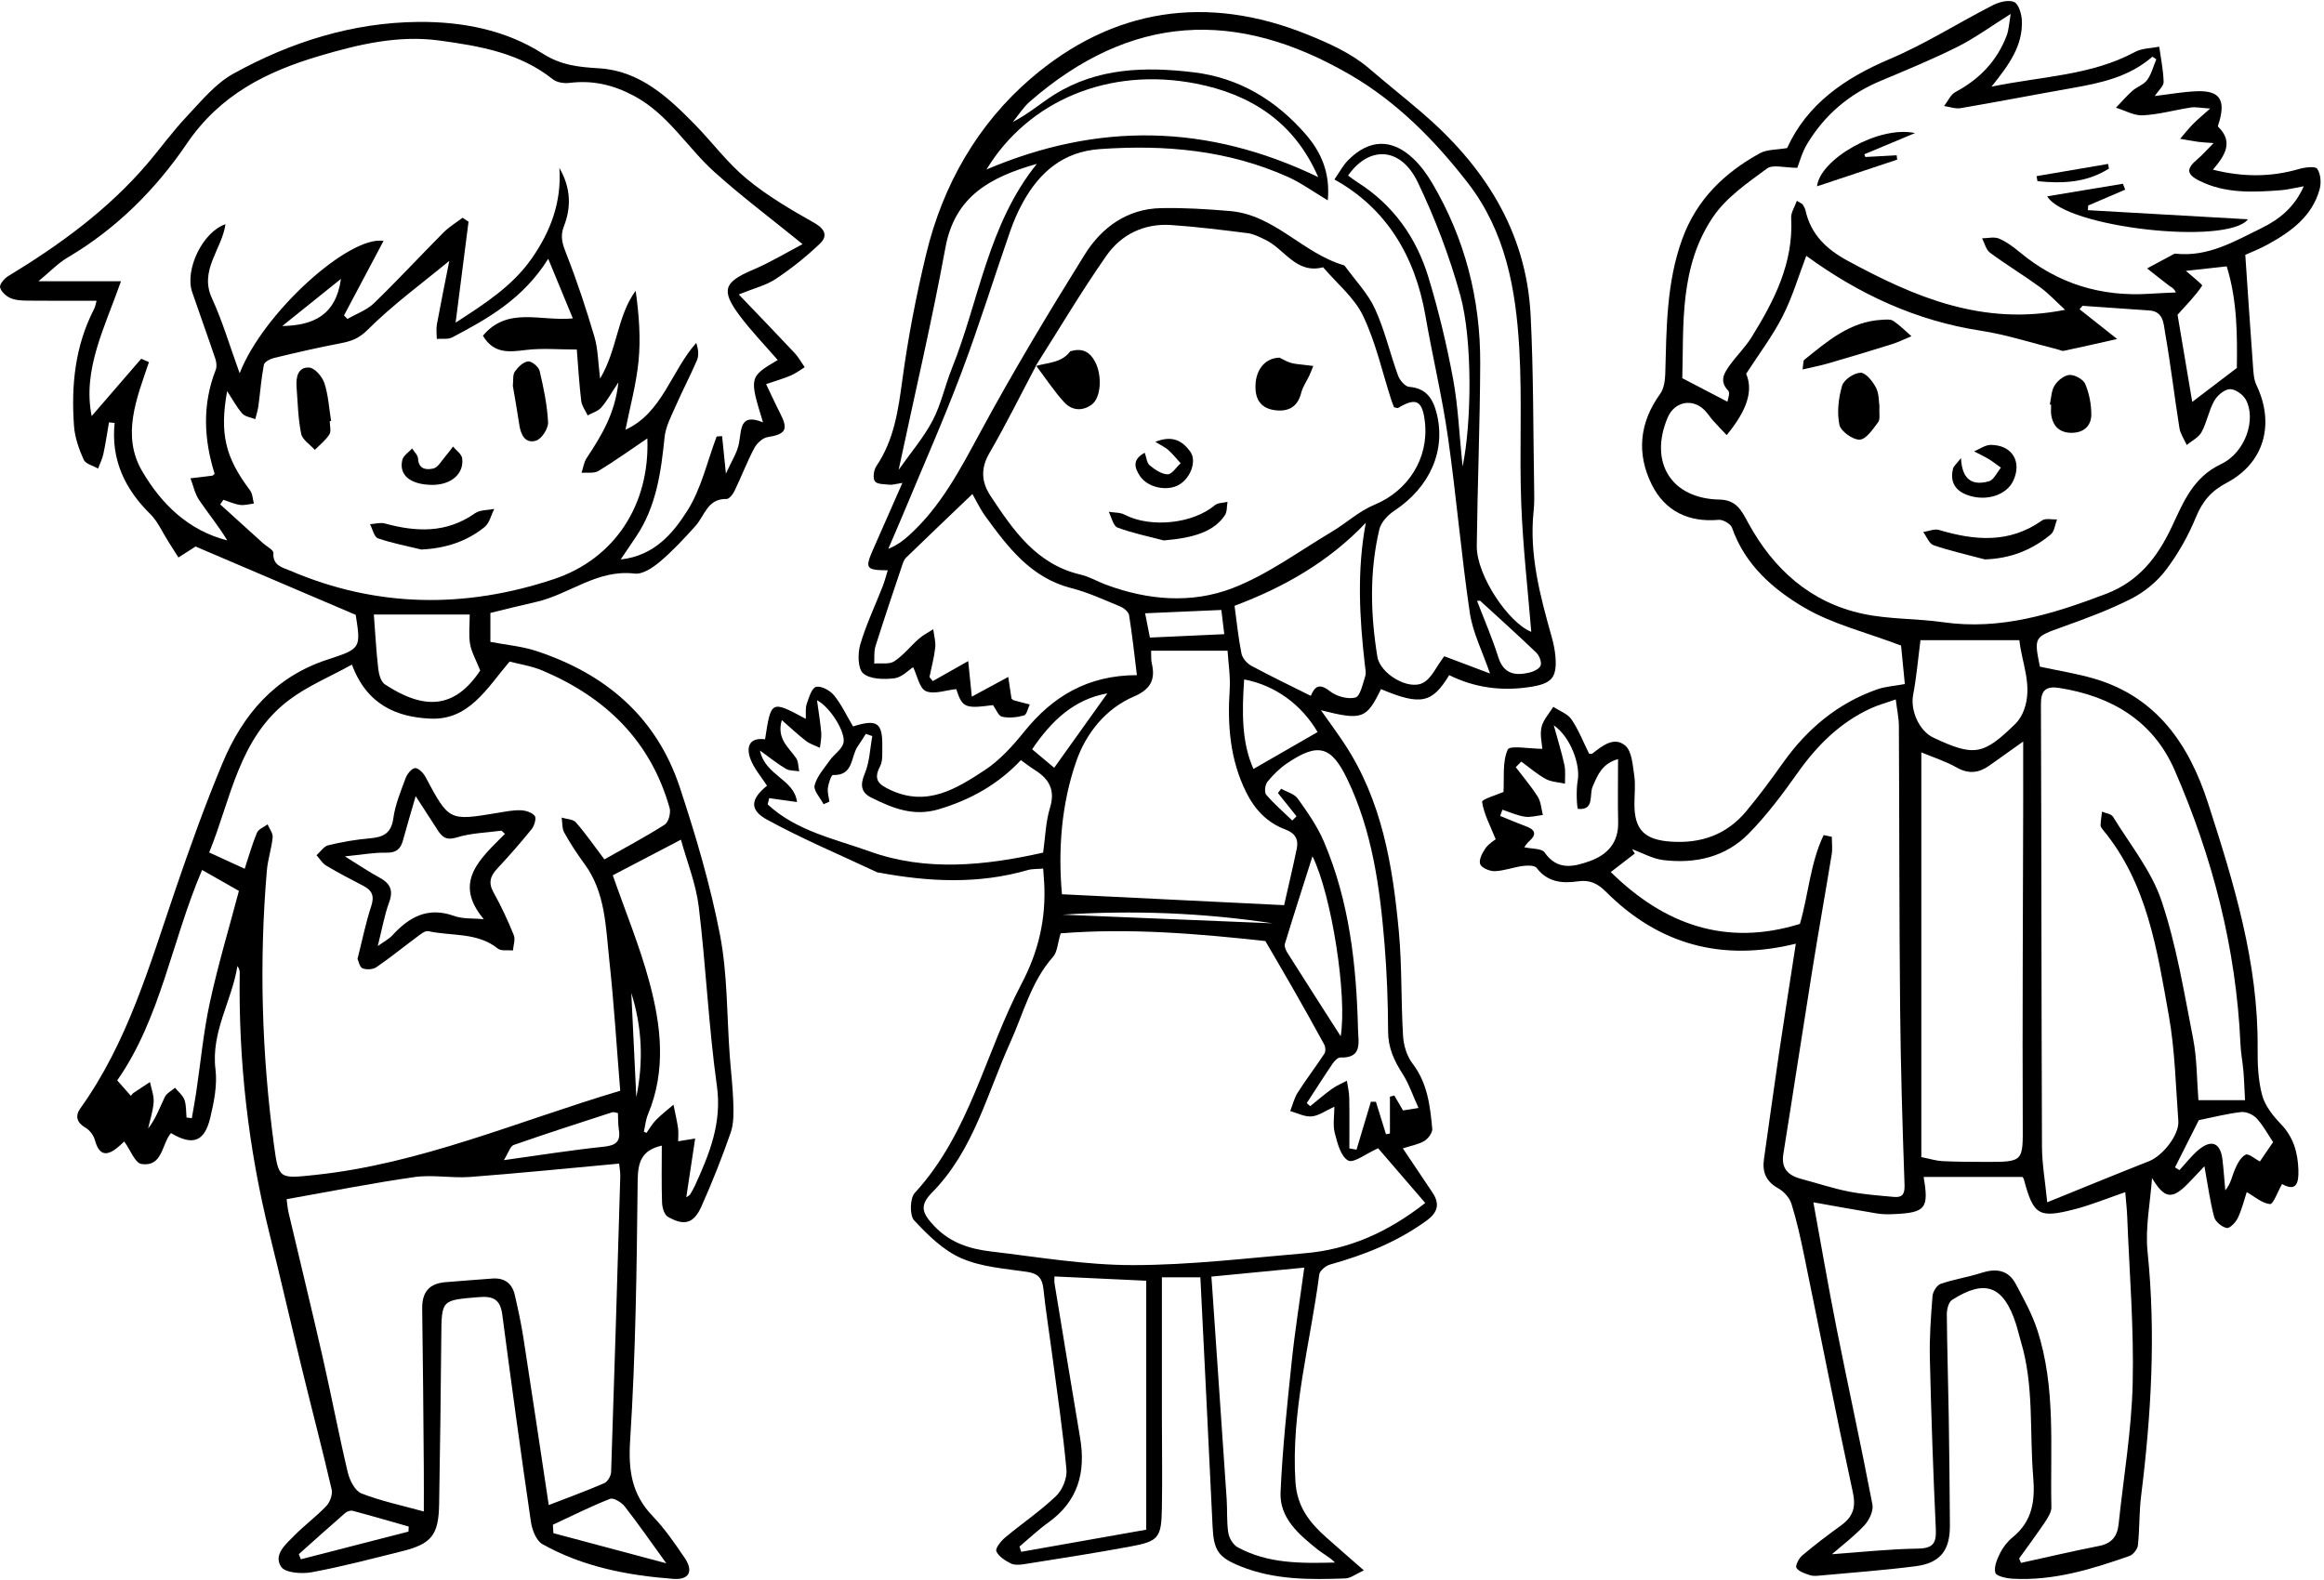 <svg width="300" height="204" viewBox="0 0 300 204" fill="none" xmlns="http://www.w3.org/2000/svg">
<path d="M105.86 31.438C106.86 30.474 106.522 29.569 105.1 28.767C102.081 27.066 99.046 25.286 96.389 23.09C93.892 21.026 91.921 18.339 89.635 16.008C86.202 12.507 82.552 9.142 77.368 8.822C74.721 8.658 72.463 8.454 70.037 6.908C65.244 3.855 59.641 2.779 53.99 2.83C45.471 2.906 37.499 5.436 30.11 9.522C27.784 10.809 25.957 13.08 24.078 15.068C22.287 16.962 20.753 19.098 19.059 21.087C13.96 27.073 7.698 31.621 1.027 35.673C0.543 35.966 -0.087 36.731 0.01 37.105C0.157 37.667 0.808 38.265 1.388 38.505C2.094 38.799 2.947 38.809 3.738 38.818C6.627 38.85 9.517 38.831 12.468 38.831C12.374 39.142 12.31 39.578 12.12 39.949C9.676 44.702 9.175 49.804 9.555 55.014C9.663 56.488 10.19 57.981 10.797 59.344C11.043 59.896 12.017 60.123 12.66 60.499C12.894 59.872 13.205 59.261 13.344 58.613C13.634 57.264 13.833 55.896 14.069 54.535C14.312 54.559 14.554 54.582 14.797 54.605C14.309 59.351 16.107 63.128 19.404 66.378C20.376 67.337 20.95 68.701 21.703 69.881C22.149 70.578 22.589 71.279 23.031 71.978C23.706 71.548 24.38 71.117 25.247 70.563C31.922 73.413 38.816 76.355 45.92 79.388C46.594 83.701 46.608 83.746 42.233 85.177C35.497 87.38 31.345 92.257 28.731 98.513C26.492 103.87 24.529 109.351 22.65 114.847C19.315 124.599 16.497 134.559 10.375 143.1C9.671 144.082 9.896 144.95 11.061 145.62C11.6 145.93 12.09 146.616 12.259 147.226C12.748 149.003 13.611 149.383 15.041 148.262C15.508 147.897 15.93 147.475 16.035 147.38C16.834 148.482 17.429 150.161 18.256 150.284C21.016 150.697 20.849 147.717 22.072 146.3C24.863 147.958 26.395 147.443 27.141 144.319C27.625 142.292 28.066 140.107 27.817 138.081C27.22 133.224 29.933 129.231 30.647 124.734C30.885 125.048 30.948 125.327 30.944 125.606C30.776 137.005 32.045 148.236 34.793 159.305C36.244 165.15 37.585 171.021 39.013 176.871C40.269 182.018 41.617 187.144 42.811 192.305C42.958 192.941 42.61 193.93 42.142 194.424C40.849 195.793 39.31 196.927 37.984 198.268C36.881 199.384 35.251 200.752 36.301 202.302C36.835 203.092 38.97 203.233 40.256 202.995C44.176 202.269 48.042 201.245 51.915 200.282C55.703 199.341 56.62 198.184 56.686 194.226C56.807 187.028 56.908 179.829 56.965 172.629C57.004 167.787 56.971 167.882 61.807 167.475C63.715 167.314 64.586 167.81 64.84 169.743C66.014 178.665 67.23 187.583 68.535 196.487C68.686 197.521 69.223 198.923 70.021 199.371C75.236 202.299 81.012 203.407 86.898 203.854C88.987 204.013 89.549 202.858 88.373 201.131C87.107 199.271 85.819 197.383 84.267 195.77C81.551 192.947 81.092 189.883 81.343 185.966C82.06 174.804 82.197 163.599 82.315 152.409C82.341 149.964 82.876 148.502 85.43 147.915C85.43 150.395 85.379 152.844 85.464 155.289C85.486 155.921 85.757 156.847 86.216 157.109C88.345 158.324 89.564 157.977 90.562 155.734C91.946 152.624 93.209 149.45 94.324 146.234C94.736 145.043 94.698 143.653 94.659 142.36C94.598 140.341 94.352 138.327 94.202 136.309C93.817 131.095 93.925 125.787 92.939 120.689C91.691 114.237 89.812 107.871 87.741 101.622C84.733 92.548 78.12 86.958 69.178 84.036C67.339 83.435 65.356 83.269 63.304 82.876C63.304 81.658 63.304 80.449 63.304 79.135C65.251 78.666 67.202 78.166 69.167 77.727C73.48 76.764 77.09 73.469 81.923 74.058C82.951 74.183 84.293 73.283 85.2 72.513C86.851 71.113 88.344 69.509 89.791 67.891C90.98 66.561 91.337 64.354 93.796 64.424C94.135 64.434 94.615 63.807 94.822 63.376C95.699 61.552 96.425 59.651 97.367 57.863C97.693 57.244 98.434 56.545 99.076 56.441C101.436 56.059 101.799 55.471 100.698 53.338C100.086 52.155 99.54 50.94 98.897 49.597C100.195 49.151 101.171 48.874 102.097 48.478C102.727 48.209 103.286 47.774 103.877 47.413C103.449 46.799 103.087 46.123 102.58 45.582C100.276 43.122 97.931 40.7 95.365 38.018C97.38 37.199 98.917 36.836 100.147 36.012C102.172 34.661 104.107 33.126 105.86 31.438ZM27.093 129.419C26.261 133.246 25.904 137.175 25.324 141.057C25.158 142.166 24.95 143.267 24.761 144.372C24.534 144.344 24.307 144.316 24.08 144.289C24.003 143.521 24.062 142.704 23.807 142.002C23.593 141.413 23.012 140.959 22.593 140.445C22.142 140.838 21.514 141.145 21.274 141.641C20.617 142.997 20.123 144.432 19.12 145.713C19.373 144.574 19.759 143.443 19.833 142.293C19.888 141.445 19.533 140.571 19.36 139.709C18.651 140.174 17.935 140.63 17.237 141.112C17.065 141.23 16.951 141.431 16.9 141.49C16.381 140.905 15.891 140.353 15.13 139.493C20.748 131.476 22.17 121.464 26.087 112.325C27.67 113.225 29.143 114.061 30.841 115.027C29.589 119.764 28.151 124.55 27.093 129.419ZM52.729 197.751C48.099 198.942 43.47 200.133 38.84 201.323C38.75 201.104 38.661 200.884 38.571 200.664C40.56 198.891 42.541 197.106 44.552 195.357C44.789 195.152 45.236 194.989 45.518 195.064C47.94 195.708 50.346 196.411 52.758 197.097C52.748 197.315 52.739 197.533 52.729 197.751ZM67.564 172.724C67.275 170.865 66.873 169.02 66.451 167.185C66.113 165.712 65.126 164.973 63.599 165.076C61.572 165.212 59.548 165.39 57.522 165.546C55.406 165.708 54.467 166.831 54.5 168.965C54.604 175.796 54.649 182.627 54.707 189.459C54.724 191.336 54.71 193.213 54.71 195.155C51.842 194.361 49.163 193.806 46.652 192.819C45.825 192.494 45.137 191.126 44.896 190.113C43.723 185.171 42.776 180.175 41.649 175.221C40.233 168.997 38.714 162.796 37.255 156.581C37.109 155.958 37.068 155.311 37.001 154.832C42.67 153.83 48.069 152.744 53.514 151.974C55.856 151.643 58.305 152.141 60.683 151.961C67.034 151.48 73.373 150.836 79.924 150.237C79.966 150.704 80.086 151.326 80.068 151.945C79.696 164.651 79.318 177.356 78.888 190.06C78.871 190.563 78.436 191.31 78.003 191.498C75.692 192.501 73.32 193.362 70.836 194.324C69.752 187.141 68.682 179.928 67.564 172.724ZM65.039 149.791C65.656 148.805 65.867 147.989 66.309 147.834C70.528 146.358 74.784 144.99 79.036 143.608C79.211 143.551 79.44 143.659 79.768 143.71C79.803 144.429 79.773 145.151 79.886 145.849C80.153 147.488 79.415 147.903 77.864 148.065C73.792 148.488 69.744 149.141 65.039 149.791ZM86.013 201.843C80.813 200.455 76.126 199.204 71.439 197.953C71.416 197.59 71.394 197.228 71.371 196.865C73.82 195.726 76.239 194.509 78.748 193.522C79.195 193.346 80.222 193.965 80.633 194.49C82.374 196.714 83.984 199.041 86.013 201.843ZM82.139 141.656C81.924 137.174 81.709 132.691 81.494 128.208C82.898 132.636 83.074 137.12 82.139 141.656ZM87.902 108.412C88.679 111.246 89.838 114.099 90.197 117.05C91.135 124.748 91.47 132.524 92.542 140.2C93.214 145.005 91.574 149.001 89.704 153.088C89.523 153.482 89.303 153.861 89.076 154.231C89.009 154.34 88.855 154.397 88.591 154.583C88.97 152.077 89.33 149.696 89.737 147.001C88.832 147.146 88.265 147.236 87.541 147.353C87.541 146.769 87.608 146.19 87.526 145.633C87.377 144.625 87.139 143.631 86.938 142.631C86.183 143.281 85.386 143.89 84.688 144.596C84.205 145.085 83.86 145.708 83.453 146.271C83.341 146.219 83.228 146.167 83.115 146.115C83.288 145.364 83.357 144.57 83.65 143.87C86.021 138.194 85.345 132.425 83.825 126.785C82.567 122.117 80.705 117.612 79.102 113.011C81.826 111.587 84.696 110.087 87.902 108.412ZM65.779 85.418C67.01 85.746 68.61 85.978 70.05 86.588C78.171 90.027 83.998 95.659 86.442 104.336C86.618 104.963 86.292 106.163 85.804 106.473C83.257 108.092 80.582 109.51 78.02 110.959C76.64 109.135 75.574 107.583 74.339 106.18C73.971 105.761 73.13 105.759 72.505 105.566C72.605 106.218 72.539 106.964 72.84 107.504C73.614 108.895 74.49 110.238 75.434 111.521C78.162 115.224 78.183 119.639 78.646 123.895C79.257 129.513 79.601 135.159 80.063 140.831C66.734 144.8 54.227 150.294 40.572 151.712C36.041 152.182 35.962 152.267 35.367 147.836C33.786 136.058 33.437 124.239 34.449 112.393C34.572 110.955 35.06 109.549 35.197 108.112C35.248 107.58 34.778 106.998 34.545 106.439C34.074 106.789 33.372 107.042 33.175 107.507C32.56 108.968 32.135 110.509 31.588 112.169C30.09 111.482 28.654 110.823 27.003 110.065C29.825 103.152 30.805 95.284 37.31 90.382C39.73 88.558 42.624 87.362 45.429 85.809C47.355 91.002 51.196 92.586 55.542 92.783C60.528 93.01 62.803 88.935 65.779 85.418ZM60.681 83.147C60.861 84.194 61.433 85.174 61.987 86.574C58.639 91.623 54.678 91.637 49.686 88.365C49.167 88.025 48.906 87.044 48.825 86.327C48.562 84.025 48.439 81.707 48.258 79.34C52.361 79.34 56.332 79.34 60.635 79.34C60.635 80.753 60.48 81.981 60.681 83.147ZM71.48 74.779C60.047 78.58 48.652 78.478 37.459 73.683C36.455 73.253 35.194 73.048 35.292 71.393C35.316 71.002 34.42 70.56 33.953 70.136C32.109 68.466 30.267 66.793 28.425 65.122C28.563 64.925 28.701 64.728 28.839 64.532C29.552 64.761 30.251 65.086 30.981 65.191C31.558 65.273 32.173 65.085 32.771 65.017C32.618 64.448 32.616 63.765 32.287 63.327C29.083 59.063 28.331 56.028 29.319 50.499C30.026 51.573 30.553 52.577 31.285 53.399C31.649 53.809 32.386 53.888 32.955 54.117C33.093 53.544 33.281 52.978 33.359 52.397C33.598 50.629 33.725 48.842 34.064 47.094C34.136 46.722 34.883 46.335 35.382 46.216C38.187 45.54 41.001 44.886 43.834 44.346C45.232 44.08 46.262 43.779 47.447 42.595C50.694 39.351 54.449 36.615 58 33.681C57.491 36.256 56.914 39.068 56.395 41.892C56.284 42.495 56.383 43.136 56.385 43.759C57.06 43.702 57.841 43.846 58.392 43.554C62.971 41.133 67.501 38.623 70.769 33.415C71.953 36.284 72.929 38.646 73.947 41.111C69.755 41.517 65.527 39.534 62.339 43.347C63.758 45.732 65.751 45.447 67.923 45.183C69.986 44.933 72.104 45.129 74.457 45.129C74.635 47.314 74.763 49.546 75.028 51.761C75.106 52.409 75.573 53.011 75.861 53.633C76.458 53.303 77.198 53.099 77.62 52.615C78.361 51.767 78.907 50.749 79.829 49.359C79.395 53.425 77.608 56.301 75.725 59.151C75.368 59.691 75.283 60.409 75.073 61.045C75.806 60.981 76.68 61.152 77.246 60.811C79.341 59.545 81.335 58.109 83.564 56.605C83.902 65.16 79.347 72.164 71.48 74.779ZM36.435 42.095C38.843 40.16 41.252 38.225 44.013 36.007C43.357 40.756 40.385 42.016 36.435 42.095ZM95.453 40.715C96.965 42.741 98.74 44.57 100.393 46.482C96.703 48.679 96.703 48.679 98.496 54.532C95.471 53.297 95.737 55.425 95.392 57.24C95.159 58.468 94.4 59.596 93.706 61.15C93.512 59.238 93.363 57.773 93.214 56.309C92.98 56.325 92.745 56.341 92.511 56.357C91.283 59.595 90.523 63.133 88.696 65.988C86.869 68.845 84.496 71.753 80.123 72.234C80.934 71.032 81.528 70.157 82.116 69.28C84.724 65.393 85.331 60.958 85.791 56.44C85.931 55.07 86.648 53.738 87.216 52.439C88.088 50.45 89.103 48.522 89.963 46.529C90.224 45.923 90.175 45.183 89.875 44.271C86.616 47.944 85.497 53.326 80.742 55.482C81.309 52.611 82.127 49.649 82.426 46.635C82.721 43.664 82.491 40.641 82.056 37.54C79.647 40.83 79.722 45.068 77.467 48.878C77.201 46.793 77.201 45.073 76.735 43.491C75.675 39.896 74.501 36.323 73.129 32.838C72.627 31.56 72.258 30.575 72.802 29.188C73.77 26.718 73.673 24.194 72.211 21.691C72.511 26.116 71.063 29.903 68.626 33.39C66.146 36.936 62.618 39.191 58.813 41.659C59.397 37.1 59.94 32.863 60.482 28.626C60.226 28.456 59.97 28.286 59.713 28.116C58.891 28.741 57.983 29.281 57.262 30.006C54.248 33.034 51.349 36.177 48.279 39.145C47.349 40.044 46.003 40.513 44.849 41.18C44.701 41.029 44.553 40.879 44.405 40.728C46.111 37.511 47.816 34.295 49.51 31.102C45.071 30.385 33.98 40.361 30.937 48.191C29.664 44.691 28.728 41.486 27.349 38.485C25.696 34.891 28.632 32.225 29.108 28.947C26.128 29.965 23.834 34.845 24.801 37.692C25.777 40.568 26.821 43.42 27.791 46.298C27.941 46.742 28.013 47.327 27.851 47.741C26.1 52.208 26.299 56.679 27.705 61.172C27.603 61.26 27.508 61.402 27.395 61.417C26.461 61.543 25.524 61.645 24.588 61.754C24.951 62.7 25.157 63.751 25.709 64.57C26.88 66.308 28.23 67.925 29.336 69.773C24.319 68.493 20.873 65.111 18.377 60.881C15.639 56.244 17.639 51.44 19.229 46.755C18.896 46.61 18.563 46.464 18.23 46.319C16.078 48.811 13.924 51.302 11.833 53.722C10.624 47.733 13.538 42.245 15.618 36.314C12.021 36.314 8.811 36.314 4.959 36.314C6.48 35.062 7.5 33.974 8.733 33.248C15.007 29.556 20.125 24.427 24.087 18.585C28.42 12.196 34.431 9.235 41.279 7.209C46.298 5.724 51.414 4.509 56.732 5.234C61.924 5.942 67.062 6.813 71.354 10.231C71.874 10.645 72.797 10.791 73.49 10.705C76.478 10.334 79.127 10.931 81.835 12.376C86.255 14.732 88.681 19.02 92.214 22.199C95.752 25.383 99.577 28.248 103.603 31.519C101.7 32.516 99.506 33.852 97.168 34.846C93.466 36.42 93.026 37.46 95.453 40.715Z" fill="black"/>
<path d="M54.902 100.272C54.638 99.777 53.964 99.117 53.571 99.173C53.105 99.24 52.559 99.933 52.361 100.47C51.732 102.169 51.017 103.89 50.772 105.663C50.499 107.641 49.432 108.098 47.72 108.244C45.923 108.398 44.128 108.71 42.376 109.134C41.8 109.273 41.361 109.978 40.86 110.424C41.272 110.879 41.606 111.464 42.109 111.764C43.667 112.692 45.279 113.534 46.891 114.368C48.029 114.957 48.355 115.677 47.922 116.991C47.22 119.122 46.776 121.34 46.15 123.809C46.294 124.11 46.42 124.866 46.794 125.021C47.297 125.23 48.136 125.184 48.581 124.882C50.32 123.7 51.948 122.357 53.645 121.11C54.154 120.736 54.83 120.124 55.295 120.227C58.296 120.891 61.602 120.335 64.263 122.473C64.698 122.823 65.555 122.647 66.217 122.714C66.267 122.05 66.549 121.292 66.324 120.739C65.561 118.859 64.708 117.001 63.714 115.232C63.007 113.974 63.294 113.112 64.189 112.148C65.722 110.499 67.215 108.807 68.628 107.055C68.978 106.621 69.266 105.638 69.033 105.348C68.668 104.893 67.841 104.632 67.2 104.615C66.196 104.587 65.179 104.797 64.176 104.964C57.947 106.001 57.962 105.999 54.902 100.272ZM64.732 107.249C64.882 107.386 65.032 107.523 65.182 107.66C62.067 110.821 58.367 113.854 62.452 118.675C61.167 118.552 59.792 118.68 58.615 118.258C55.236 117.045 52.817 118.388 50.636 120.78C50.229 121.227 49.647 121.515 48.764 122.152C49.319 119.954 49.621 118.165 50.236 116.49C50.814 114.917 50.347 114.047 48.982 113.306C47.605 112.559 46.303 111.673 44.521 110.57C46.634 110.363 48.259 110.058 49.876 110.093C51.171 110.121 51.722 109.603 52.026 108.474C52.495 106.734 53.019 105.009 53.659 102.795C54.76 104.495 55.633 105.833 56.496 107.177C57.093 108.108 57.648 108.534 58.974 108.121C60.806 107.55 62.805 107.514 64.732 107.249Z" fill="black"/>
<path d="M49.684 67.588C49.097 67.428 48.407 67.642 47.765 67.683C48.096 68.312 48.292 69.329 48.783 69.501C50.601 70.135 52.517 70.492 54.396 70.952C57.485 70.802 60.221 69.933 62.55 68.052C63.185 67.54 63.397 66.505 63.803 65.711C62.966 65.883 61.96 65.815 61.32 66.267C57.652 68.857 53.751 68.703 49.684 67.588Z" fill="black"/>
<path d="M41.873 49.459C41.599 48.629 40.624 47.499 39.909 47.457C38.448 47.371 38.187 48.716 38.283 49.972C38.437 51.989 38.476 54.034 38.876 56.004C39.035 56.785 40.028 57.396 40.641 58.084C41.283 57.427 42.042 56.844 42.521 56.084C42.781 55.67 42.567 54.957 42.567 54.378C42.625 54.371 42.682 54.364 42.74 54.357C42.474 52.716 42.386 51.018 41.873 49.459Z" fill="black"/>
<path d="M68.167 46.664C67.545 46.733 66.867 47.393 66.462 47.973C66.17 48.392 66.284 49.094 66.201 49.809C66.469 51.406 66.783 53.12 67.035 54.842C67.227 56.144 67.81 57.319 69.199 56.893C69.92 56.672 70.789 55.328 70.75 54.533C70.64 52.302 70.174 50.073 69.659 47.888C69.535 47.359 68.634 46.612 68.167 46.664Z" fill="black"/>
<path d="M55.703 62.605C58.184 62.651 59.936 61.197 59.659 59.163C59.585 58.617 58.892 58.157 58.482 57.657C58.143 58.094 57.823 58.547 57.46 58.963C56.981 59.512 56.544 60.345 55.953 60.487C55.124 60.685 54.03 60.651 53.964 59.202C53.943 58.757 53.466 58.334 53.198 57.901C52.761 58.394 52.068 58.825 51.933 59.39C51.468 61.337 52.961 62.554 55.703 62.605Z" fill="black"/>
<path d="M299.127 21.801C298.869 21.432 297.55 21.597 296.794 21.817C293.171 22.868 289.582 22.89 285.659 21.908C287.26 20.035 288.319 18.323 286.352 16.377C286.25 16.276 286.439 15.867 286.511 15.606C287.291 12.791 286.445 11.653 283.495 11.784C281.762 11.861 280.039 12.172 278.155 12.396C278.641 11.659 279.311 11.109 279.297 10.576C279.257 9.057 278.94 7.544 278.731 6.029C277.682 6.242 276.506 6.22 275.605 6.706C269.921 9.774 263.582 9.84 257.076 11.19C259.316 8.403 261.137 5.915 260.999 2.652C260.963 1.802 260.579 0.508 259.995 0.256C259.258 -0.062 258.041 0.267 257.221 0.687C252.777 2.961 248.529 5.676 243.951 7.617C238.105 10.096 233.271 13.449 230.696 19.114C229.357 19.352 228.101 19.277 227.169 19.791C222.594 22.316 219.018 25.752 217.164 30.845C215.102 36.514 215.129 42.387 214.965 48.268C214.94 49.147 214.79 50.185 214.301 50.862C211.617 54.582 211.241 58.574 213.221 62.56C214.916 65.974 217.953 67.469 221.863 67.118C222.421 67.068 223.412 67.642 223.585 68.142C225.245 72.913 228.886 76.088 232.912 78.449C236.576 80.598 240.89 81.637 245.404 83.349C245.516 84.499 245.704 86.416 245.891 88.322C244.546 88.57 243.368 88.635 242.301 89.011C237.194 90.812 233.256 94.132 230.142 98.52C228.631 100.648 227.075 102.754 225.404 104.757C222.896 107.762 219.604 108.93 215.71 108.667C212.303 108.436 210.979 107.157 210.984 103.816C210.985 102.58 211.139 101.322 210.959 100.113C210.758 98.769 210.659 96.991 209.792 96.26C208.362 95.052 206.826 96.298 205.541 97.307C205.46 97.371 205.284 97.315 205.134 97.315C204.398 95.836 203.789 94.252 202.86 92.886C202.36 92.152 201.313 91.79 200.512 91.26C199.984 92.127 199.21 92.937 198.994 93.876C198.762 94.883 199.054 96.01 199.094 96.684C197.532 96.684 194.887 96.199 194.631 96.777C193.916 98.383 194.193 100.43 194.082 102.254C193.397 102.558 191.271 103.203 191.319 103.53C191.549 105.102 192.366 106.588 193.076 108.357C192.929 108.481 192.205 108.898 191.764 109.516C191.345 110.104 190.875 111.029 191.072 111.57C191.251 112.058 192.312 112.504 192.966 112.479C194.178 112.434 195.369 111.969 196.587 111.806C197.175 111.728 198.103 111.715 198.363 112.059C199.764 113.919 201.695 114.084 203.673 113.794C205.227 113.565 206.253 114.08 207.306 115.135C214.132 121.971 222.276 124.194 231.819 121.843C231.065 126.748 230.326 131.404 229.637 136.068C228.969 140.589 228.356 145.118 227.708 149.642C227.467 151.324 227.964 152.543 229.54 153.422C230.273 153.831 231.013 154.649 231.258 155.434C231.949 157.646 232.445 159.925 232.913 162.199C235.003 172.367 236.987 182.558 239.184 192.703C239.613 194.679 239.155 195.869 237.645 196.964C235.94 198.2 234.255 199.473 232.647 200.83C232.213 201.195 231.724 202.157 231.902 202.437C232.211 202.924 232.999 203.156 233.628 203.373C234.021 203.508 234.496 203.467 234.927 203.427C239.04 203.047 243.165 202.747 247.26 202.225C250.453 201.819 251.728 200.186 251.708 196.963C251.68 192.236 251.632 187.51 251.558 182.784C251.49 178.424 251.346 174.064 251.311 169.704C251.306 169.071 251.531 168.133 251.978 167.845C256.24 165.106 258.62 166.006 260.211 170.854C260.46 171.612 260.626 172.396 260.857 173.16C262.596 178.898 261.971 184.842 262.463 190.689C262.725 193.802 262.348 196.423 259.803 198.49C259.142 199.027 258.569 199.766 258.188 200.528C257.796 201.312 257.366 202.331 257.577 203.068C257.703 203.51 259.016 203.789 259.813 203.834C265.074 204.126 270.01 202.612 274.886 200.896C275.367 200.727 275.924 200.025 275.978 199.52C276.206 197.401 276.129 195.247 276.393 193.134C277.699 182.654 278.31 172.181 277.224 161.62C276.903 158.5 277.58 155.277 277.799 152.102C279.409 154.777 280.387 154.928 282.465 152.79C283.138 152.098 283.793 151.389 284.565 150.574C285.01 153.024 285.286 155.116 285.822 157.14C285.982 157.743 286.82 158.43 287.447 158.549C287.845 158.623 288.621 157.809 288.887 157.235C289.428 156.064 289.739 154.787 290.025 153.917C291.043 154.495 292.001 155.365 293.032 155.464C293.448 155.503 294.025 153.854 294.586 152.874C296.378 153.881 296.759 152.835 296.695 151.034C296.614 148.779 296.053 146.809 294.413 145.108C293.398 144.056 292.378 142.756 292.013 141.393C291.495 139.459 291.413 137.361 291.432 135.337C291.531 124.321 288.353 113.964 285.022 103.667C282.601 96.185 278.457 90.026 270.383 87.638C268.114 86.966 265.753 86.604 263.327 86.076C262.541 82.21 262.587 82.254 266.296 80.924C269.301 79.846 272.322 78.734 275.155 77.285C276.836 76.425 278.45 75.098 279.587 73.597C281.151 71.534 282.471 69.205 283.454 66.808C284.299 64.748 285.409 63.405 287.433 62.34C292.305 59.776 293.67 54.719 291.286 49.735C290.902 48.933 290.885 47.927 290.816 47.007C290.476 42.422 290.176 37.834 289.839 32.904C290.45 32.624 291.671 32.156 292.803 31.529C295.782 29.881 298.494 27.91 299.442 24.408C299.662 23.594 299.576 22.445 299.127 21.801ZM205.205 111.186C203.128 111.927 201.027 112.423 199.381 110.053C199.015 109.526 197.755 109.619 196.76 109.393C196.937 109.172 197.127 108.854 197.391 108.619C198.532 107.609 198.045 107.072 196.883 106.645C195.795 106.244 194.729 105.783 193.654 105.348C193.75 105.08 193.846 104.812 193.942 104.544C194.899 104.858 195.838 105.294 196.821 105.444C197.573 105.559 198.381 105.313 199.164 105.227C198.96 104.44 198.926 103.545 198.515 102.888C197.674 101.543 196.629 100.326 195.668 99.056C195.905 98.814 196.142 98.572 196.379 98.33C197.422 99.09 198.408 99.959 199.532 100.573C200.257 100.968 201.186 100.99 202.024 101.18C202.007 100.373 202.113 99.539 201.946 98.765C201.6 97.168 201.108 95.602 200.572 93.642C202.773 95.177 204.034 98.783 203.66 100.795C203.432 102.02 203.56 104.424 203.705 104.438C205.882 104.644 205.116 102.607 205.602 101.523C206.258 100.054 206.787 98.604 208.871 98.011C208.871 100.929 208.822 103.539 208.884 106.147C208.948 108.806 207.493 110.37 205.205 111.186ZM232.559 152.228C230.882 151.785 229.897 150.93 230.209 148.985C231.486 141.034 232.691 133.072 233.966 125.121C234.758 120.179 235.645 115.252 236.449 110.311C236.569 109.574 236.466 108.801 236.466 108.045C236.115 107.969 235.764 107.893 235.414 107.817C233.688 111.399 233.462 115.458 232.347 119.287C222.85 122.237 214.87 119.426 207.932 112.594C208.9 111.847 209.969 111.023 211.038 110.199C210.919 110.013 210.8 109.827 210.68 109.641C212.02 110.126 213.328 110.88 214.707 111.047C218.857 111.551 222.775 110.658 225.752 107.617C228.071 105.249 230.094 102.555 232.013 99.84C234.541 96.264 237.516 93.28 241.53 91.444C242.434 91.03 243.408 90.769 244.719 90.308C244.882 91.641 245.116 92.679 245.122 93.718C245.188 105.85 245.164 117.983 245.281 130.115C245.355 137.738 245.585 145.36 245.852 152.979C245.895 154.188 245.567 154.64 244.473 154.538C242.526 154.357 240.564 154.222 238.651 153.845C236.595 153.437 234.591 152.765 232.559 152.228ZM293.428 147.462C292.779 148.413 292.195 149.269 291.719 149.966C291.134 149.663 290.262 148.892 289.879 149.086C289.236 149.412 288.791 150.304 288.472 151.046C288.115 151.878 287.99 152.809 287.259 153.69C287.138 152.36 287.048 151.026 286.89 149.701C286.638 147.577 285.5 147.067 283.851 148.424C282.918 149.193 282.17 150.188 281.338 151.081C281.147 150.963 280.956 150.844 280.765 150.726C281.826 148.62 282.888 146.515 283.839 144.627C285.802 144.232 287.552 143.771 289.331 143.581C289.973 143.513 290.876 143.922 291.324 144.417C292.188 145.372 292.812 146.543 293.428 147.462ZM265.805 88.821C272.552 89.873 277.943 93.067 280.716 99.431C285.622 110.695 288.669 122.466 289.216 134.809C289.267 135.967 289.498 137.114 289.595 138.271C289.693 139.425 289.728 140.584 289.806 142.047C287.729 142.047 285.862 142.047 283.789 142.047C283.579 139.414 283.613 136.71 283.106 134.112C281.938 128.131 280.956 122.051 279.025 116.306C277.719 112.421 274.947 109.022 272.761 105.449C272.535 105.08 271.829 105.005 271.347 104.794C271.278 105.381 271.179 105.966 271.157 106.555C271.15 106.743 271.319 106.962 271.456 107.127C277.2 114.074 278.455 122.66 279.961 131.079C280.763 135.564 280.859 140.18 281.196 144.742C281.327 146.525 279.165 149.238 277.433 149.919C273.19 151.587 268.975 153.327 264.271 155.232C264.001 152.483 263.603 150.271 263.594 148.057C263.518 129.007 263.529 109.955 263.458 90.904C263.452 89.111 264.133 88.56 265.805 88.821ZM267.92 156.1C270.01 155.553 272.025 154.719 274.342 153.924C274.431 155.01 274.555 156.041 274.596 157.075C274.876 164.26 275.473 171.453 275.304 178.628C275.161 184.698 274.12 190.747 273.485 196.806C273.323 198.353 272.6 199.281 270.98 199.6C267.601 200.265 264.247 201.053 260.882 201.791C260.803 201.599 260.724 201.408 260.646 201.216C261.768 199.649 262.922 198.104 263.994 196.504C264.379 195.929 264.823 195.217 264.809 194.576C264.638 186.897 265.423 179.122 262.966 171.647C262.296 169.611 261.226 167.691 260.214 165.785C259.223 163.918 257.626 163.743 255.726 164.359C254.02 164.912 252.216 165.172 250.524 165.761C250.033 165.932 249.51 166.766 249.465 167.333C249.253 170.01 249.058 172.703 249.121 175.384C249.294 182.72 249.547 190.056 249.889 197.387C249.975 199.235 249.565 199.917 247.561 199.947C243.832 200.001 240.108 200.414 236.484 200.671C237.794 199.529 239.364 198.347 240.68 196.93C241.298 196.265 241.864 195.062 241.707 194.246C240.246 186.62 238.578 179.036 237.064 171.421C235.994 166.035 235.07 160.621 234.084 155.234C236.791 155.714 239.539 156.222 242.296 156.676C243.006 156.793 243.747 156.792 244.47 156.76C248.576 156.576 249.018 156.028 248.316 151.961C252.554 151.961 256.779 151.961 261.061 151.961C261.091 152.002 261.213 152.104 261.247 152.23C262.499 156.919 263.149 157.348 267.92 156.1ZM261.113 144.992C261.133 150.025 261.279 150.03 256.19 150.016C254.374 150.011 252.556 150.007 250.743 149.919C249.962 149.882 249.191 149.632 248.021 149.4C248.021 131.945 248.021 114.667 248.021 97.141C249.498 97.76 251.131 98.275 252.589 99.099C254.153 99.983 255.474 99.796 256.833 98.826C258.175 97.869 259.519 96.914 261.169 95.74C261.169 98.81 261.173 101.524 261.168 104.239C261.142 117.823 261.058 131.408 261.113 144.992ZM260.14 93.477C255.999 97.522 254.825 97.702 249.581 95.242C247.717 94.367 246.58 91.701 246.964 89.702C247.397 87.445 247.588 85.142 247.911 82.654C251.844 82.654 256.177 82.654 260.678 82.654C260.966 85.555 262.444 88.524 261.266 91.686C261.023 92.337 260.632 92.996 260.14 93.477ZM289.901 51.59C291.272 54.069 289.905 58.404 286.714 59.919C283.094 61.639 281.874 64.789 280.381 67.958C278.549 71.848 276.177 75.039 271.825 76.691C265.028 79.272 258.267 81.396 250.856 80.34C247.424 79.85 243.882 79.975 240.51 79.257C233.708 77.807 228.93 73.494 225.662 67.491C224.796 65.9 224.156 64.542 221.942 64.5C215.734 64.38 212.845 59.695 215.268 53.927C216.175 51.769 218.628 51.359 220.184 53.115C220.52 53.494 220.798 53.927 221.136 54.304C221.702 54.935 222.296 55.542 222.896 56.178C225.604 52.883 226.32 50.385 225.407 48.263C227.044 45.721 228.814 43.392 230.12 40.826C231.394 38.324 232.194 35.581 233.168 33.031C240.031 38.026 247.366 41.418 255.683 42.696C259.026 43.209 262.283 44.282 265.579 45.101C265.86 45.171 266.163 45.347 266.417 45.294C268.585 44.839 270.744 44.343 273.298 43.77C271.55 42.387 269.998 41.158 268.446 39.93C268.574 39.781 268.702 39.632 268.83 39.484C271.706 39.685 274.583 39.887 277.459 40.086C279.314 40.215 279.29 41.849 279.491 42.985C280.209 47.056 280.685 51.168 281.335 55.251C281.457 56.017 281.957 56.722 282.282 57.456C282.938 56.907 283.823 56.482 284.2 55.784C284.883 54.52 285.127 53.016 285.824 51.762C286.213 51.064 287.123 50.286 287.837 50.246C288.516 50.209 289.534 50.927 289.901 51.59ZM282.168 34.971C283.577 34.816 285.346 34.622 287.441 34.392C288.839 38.862 288.803 43.532 288.749 47.511C286.582 49.16 284.827 50.495 282.991 51.892C282.367 48.186 281.695 44.2 281.095 40.638C282.253 39.346 283.396 38.204 284.27 36.885C284.356 36.756 282.796 35.535 282.168 34.971ZM291.973 29.432C288.478 31.146 285.037 33.206 280.874 32.755C280.803 32.747 280.719 32.748 280.659 32.78C279.493 33.402 278.33 34.029 277.167 34.655C278.123 35.409 279.07 36.177 280.042 36.912C280.295 37.103 280.624 37.195 280.879 37.762C279.767 37.816 278.653 37.852 277.543 37.926C271.25 38.349 265.646 36.642 260.768 32.594C259.935 31.902 259.033 31.225 258.049 30.805C257.429 30.54 256.6 30.765 255.864 30.77C256.194 31.401 256.365 32.244 256.88 32.624C258.982 34.178 261.228 35.535 263.34 37.075C264.461 37.892 265.416 38.937 266.578 40C255.93 42.138 247.103 38.331 238.467 33.643C235.785 32.187 233.758 30.272 233.073 27.185C233.012 26.911 232.859 26.649 232.709 26.407C232.643 26.299 232.477 26.253 231.952 25.929C231.675 26.719 231.179 27.444 231.217 28.14C231.537 33.959 229.028 38.823 226.106 43.537C225.307 44.825 224.187 45.91 223.297 47.148C222.568 48.162 221.894 49.197 223.1 50.45C223.369 50.73 223.021 51.605 222.993 51.866C221.076 50.868 219.336 49.962 217.165 48.831C217.354 41.952 216.756 34.381 221.198 27.92C222.903 25.44 225.623 23.588 228.105 21.754C228.855 21.201 230.361 21.668 232.008 21.668C232.265 21.028 232.608 19.702 233.284 18.577C235.522 14.857 238.68 12.162 242.704 10.468C246.051 9.058 249.419 7.679 252.664 6.057C254.912 4.933 256.965 3.42 259.557 1.798C259.349 2.959 259.326 3.844 259.027 4.624C257.776 7.886 255.516 10.236 252.429 11.878C251.796 12.214 251.442 13.073 250.96 13.691C251.674 13.792 252.42 14.08 253.097 13.964C257.887 13.145 262.658 12.219 267.445 11.376C271.175 10.719 274.847 9.942 277.844 7.322C278.014 7.432 278.183 7.542 278.352 7.652C277.974 8.555 277.731 9.556 277.173 10.329C276.733 10.937 275.852 11.206 275.261 11.73C274.506 12.401 273.845 13.177 273.143 13.908C274.303 14.26 275.48 14.951 276.618 14.891C278.698 14.781 280.751 14.194 282.825 13.878C283.426 13.786 284.064 13.936 285.305 14.014C284.29 14.926 283.662 15.434 283.102 16.008C282.51 16.612 281.982 17.279 281.426 17.919C282.204 18.052 282.979 18.201 283.76 18.314C284.231 18.381 284.711 18.392 285.747 18.472C284.849 19.379 284.32 19.999 283.705 20.515C282.2 21.777 282.194 22.492 283.964 23.365C287.29 25.007 290.869 24.832 294.432 24.561C295.28 24.497 296.117 24.276 297.389 24.05C296.181 26.783 294.213 28.333 291.973 29.432Z" fill="black"/>
<path d="M263.604 67.195C259.387 70.189 254.925 69.801 250.315 68.426C249.711 68.246 248.951 68.59 248.264 68.691C248.704 69.279 249.029 70.201 249.603 70.397C251.766 71.135 254.01 71.637 256.224 72.227C259.532 72.12 262.311 71.01 264.728 69.004C265.205 68.608 265.279 67.727 265.539 67.07C264.885 67.099 264.052 66.876 263.604 67.195Z" fill="black"/>
<path d="M242.61 52.401C242.52 51.856 242.574 50.825 242.161 50.038C241.737 49.23 240.844 48.109 240.179 48.124C239.338 48.143 238.021 49.025 237.794 49.796C237.324 51.394 237.114 53.23 237.442 54.837C237.613 55.677 239.177 56.801 240.067 56.762C240.906 56.726 241.778 55.401 242.448 54.503C242.738 54.116 242.556 53.377 242.61 52.401Z" fill="black"/>
<path d="M242.906 41.292C238.808 41.513 235.894 44.059 232.915 46.453C232.754 46.582 232.808 46.978 232.684 47.699C233.931 47.41 234.948 47.223 235.936 46.935C238.7 46.132 241.457 45.307 244.204 44.446C245.073 44.173 245.898 43.759 246.743 43.41C245.969 42.738 245.243 41.992 244.396 41.429C244.029 41.185 243.407 41.265 242.906 41.292Z" fill="black"/>
<path d="M267.159 48.41C266.48 48.439 265.632 49.124 265.229 49.757C264.797 50.437 264.796 51.391 264.606 52.225C264.662 52.235 264.719 52.245 264.776 52.255C264.776 52.688 264.722 53.128 264.785 53.551C265.009 55.045 265.879 55.88 267.412 55.883C268.963 55.886 269.957 55.005 269.962 53.526C269.966 52.2 269.692 50.796 269.179 49.579C268.925 48.98 267.841 48.381 267.159 48.41Z" fill="black"/>
<path d="M253.956 63.913C256.359 64.79 259.011 63.947 259.887 62.073C261.039 59.613 259.751 57.462 256.998 57.441C256.276 57.436 255.55 57.983 254.826 58.276C255.456 58.604 256.103 58.904 256.711 59.27C257.262 59.602 257.769 60.008 258.296 60.381C257.786 60.989 257.378 61.959 256.748 62.138C254.83 62.68 253.289 62.185 253.138 59.145C252.502 59.963 252.195 60.192 252.122 60.48C251.692 62.162 252.348 63.327 253.956 63.913Z" fill="black"/>
<path d="M269.557 26.535C271.15 25.852 272.742 25.169 274.335 24.486C274.237 24.233 274.14 23.978 274.042 23.724C270.855 24.254 267.668 24.783 264.274 25.347C266.625 29.393 287.515 31.715 290.185 28.314C283.237 27.918 276.379 27.527 269.522 27.137C269.534 26.936 269.546 26.736 269.557 26.535Z" fill="black"/>
<path d="M234.555 24.055C237.994 22.91 241.449 21.76 244.904 20.61C244.881 20.423 244.859 20.237 244.836 20.05C243.487 20.124 242.137 20.197 240.788 20.271C240.747 20.153 240.707 20.035 240.666 19.917C242.685 19.073 244.703 18.229 247.209 17.181C242.494 16.163 234.936 20.567 234.555 24.055Z" fill="black"/>
<path d="M272.237 21.763C272.202 21.564 272.167 21.364 272.131 21.165C269.053 21.69 265.975 22.216 262.897 22.741C262.936 22.958 262.974 23.175 263.013 23.391C266.243 23.726 269.39 23.587 272.237 21.763Z" fill="black"/>
<path d="M200.79 84.796C200.721 83.935 200.538 83.071 200.304 82.237C198.809 76.915 197.378 71.591 197.973 65.966C198.08 64.957 198.057 63.931 198.039 62.913C197.91 55.504 197.961 48.085 197.584 40.688C197.027 29.755 191.486 21.308 183.408 14.415C181.204 12.534 178.936 10.731 176.735 8.837C174.484 6.9 171.572 5.591 168.767 4.458C155.786 -0.782 143.622 1.075 133.093 10.11C126.211 16.017 121.712 23.867 119.563 32.786C118.271 38.145 117.219 43.587 116.482 49.048C115.951 52.987 115.414 56.798 113.131 60.178C112.79 60.684 112.643 61.714 112.934 62.139C113.209 62.541 114.176 62.514 114.848 62.582C115.237 62.621 115.644 62.477 116.491 62.346C115.139 65.418 113.944 68.133 112.748 70.847C111.62 73.406 111.742 73.606 114.602 73.637C114.378 74.35 114.204 75.04 113.948 75.698C112.971 78.203 111.797 80.648 111.049 83.218C110.71 84.382 110.724 86.335 111.43 86.944C112.319 87.712 114.11 87.736 115.452 87.578C116.413 87.464 117.276 86.523 117.875 86.145C118.413 87.243 118.692 88.88 119.52 89.235C120.579 89.689 122.081 89.11 123.44 88.972C124.22 91.369 124.549 91.521 128.185 91.038C128.576 91.574 128.88 92.435 129.349 92.537C130.249 92.732 131.28 92.628 132.18 92.376C132.535 92.277 132.687 91.451 132.931 90.955C132.243 90.779 131.553 90.612 130.869 90.42C130.744 90.385 130.646 90.254 130.573 90.198C130.426 89.222 130.286 88.29 130.152 87.401C128.497 88.298 127.106 89.052 125.449 89.949C125.255 88.034 125.131 86.814 124.984 85.354C123.207 86.359 121.81 87.148 120.414 87.938C120.27 87.763 120.126 87.588 119.983 87.413C120.241 86.148 120.588 84.893 120.726 83.615C120.809 82.843 120.567 82.036 120.471 81.244C119.854 81.644 119.18 81.978 118.633 82.458C117.544 83.412 116.628 84.603 115.437 85.386C114.791 85.811 113.725 85.596 112.849 85.67C112.895 84.924 112.796 84.132 113.014 83.439C114.123 79.913 115.311 76.412 116.486 72.906C116.595 72.579 116.74 72.216 116.979 71.985C119.828 69.228 122.696 66.493 125.528 63.783C125.977 64.563 126.5 65.693 127.219 66.682C130.135 70.686 133.092 74.611 138.31 75.94C140.477 76.492 142.546 77.456 144.625 78.316C145.09 78.508 145.684 79.007 145.753 79.439C146.162 81.975 146.432 84.532 146.76 87.17C140.432 87.181 135.894 89.898 132.217 94.464C130.726 96.315 129.051 98.17 127.089 99.456C123.461 101.833 119.681 104.204 114.961 102.004C113.462 101.305 112.685 100.696 113.601 98.954C113.976 98.241 113.88 97.25 113.893 96.383C113.939 93.301 113.225 92.807 110.118 93.793C109.258 92.342 108.61 90.932 107.658 89.772C107.146 89.146 106.005 88.524 105.344 88.689C104.784 88.829 104.416 90.071 104.138 90.885C103.946 91.45 104.051 92.115 104.019 92.815C99.536 90.405 99.536 90.405 98.761 95.453C96.705 95.183 96.304 96.455 96.872 97.99C97.333 99.236 98.281 100.301 99.012 101.445C96.908 103.153 96.69 104.559 99.022 105.833C103.627 108.35 108.491 110.396 113.25 112.633C113.313 112.662 113.394 112.652 113.465 112.666C119.89 113.861 126.297 114.184 132.674 112.338C133.268 112.167 133.924 112.211 134.659 112.144C134.713 112.88 134.765 113.447 134.794 114.015C135.039 118.615 134.062 122.86 131.88 126.995C127.169 135.93 125.214 146.263 118.091 154.017C117.458 154.705 117.402 156.911 118.001 157.559C119.767 159.467 121.779 161.445 124.103 162.46C126.699 163.595 129.729 163.796 132.598 164.219C134.027 164.43 134.548 165.053 134.693 166.425C134.991 169.24 135.444 172.038 135.814 174.846C136.467 179.809 137.211 184.764 137.666 189.746C137.768 190.857 137.14 192.38 136.321 193.162C134.285 195.109 131.917 196.704 129.748 198.519C129.21 198.968 128.46 199.9 128.616 200.279C128.891 200.949 129.728 201.477 130.442 201.845C130.913 202.088 131.598 202.052 132.159 201.963C136.729 201.236 141.304 200.533 145.852 199.689C149.588 198.995 149.916 198.575 149.985 194.711C150.056 190.786 149.988 186.857 149.987 182.93C149.984 176.987 149.986 171.044 149.986 164.917C151.687 164.917 153.162 164.917 154.953 164.917C155.486 175.736 156.027 186.392 156.527 197.051C156.675 200.203 157.249 201.069 160.143 202.235C164.515 203.998 169.095 203.966 173.679 203.794C174.354 203.768 175.01 203.23 176.056 202.757C174.198 201.129 172.679 199.813 171.178 198.477C169.025 196.563 167.429 194.512 167.225 191.332C166.64 182.199 169.147 173.462 170.3 164.556C170.364 164.063 171.137 163.427 171.696 163.271C176.137 162.027 180.351 160.358 184.123 157.621C185.622 156.533 185.895 155.437 184.899 153.95C183.672 152.115 182.44 150.284 181.088 148.268C182.165 147.919 183.109 147.769 183.868 147.312C184.364 147.015 184.933 146.242 184.886 145.735C184.611 142.775 184.274 139.841 182.337 137.314C181.611 136.367 181.193 134.984 181.119 133.77C180.844 129.273 180.989 124.743 180.573 120.262C179.782 111.759 178.398 103.372 173.548 96.025C172.625 94.626 171.625 93.279 170.515 91.701C175.844 93.041 176.384 92.837 178.269 88.975C183.379 91.115 184.866 90.82 187.073 87.169C190.341 88.788 193.771 89.251 197.41 88.713C200.234 88.294 201.013 87.588 200.79 84.796ZM154.424 10.802C161.305 12.156 167.027 15.627 170.164 22.864C155.825 15.964 141.745 15.759 127.341 21.885C132.739 13.003 143.148 8.583 154.424 10.802ZM116.002 60.669C118.11 50.77 120.312 41.416 122.042 31.975C123.274 25.252 127.952 22.835 133.844 21.158C127.523 29.002 126.41 38.776 122.882 47.554C121.989 49.776 121.495 52.186 120.396 54.288C119.249 56.479 117.594 58.403 116.002 60.669ZM148.675 85.613C148.577 85.204 148.626 84.76 148.593 84.016C151.751 84.016 154.835 84.016 158.463 84.016C158.554 85.513 158.849 87.318 158.734 89.097C158.44 93.662 158.782 98.073 160.849 102.257C161.963 104.513 163.566 106.219 165.917 107.094C167.177 107.562 167.65 108.359 167.397 109.576C166.868 112.122 166.264 114.652 165.762 116.869C156.097 116.394 146.667 115.931 137.086 115.46C136.574 109.794 136.993 103.8 138.971 98.193C140.198 94.716 142.7 91.503 146.354 89.94C148.523 89.011 149.19 87.762 148.675 85.613ZM147.82 79.184C151.215 79.036 154.363 78.898 157.661 78.754C157.783 79.758 157.893 80.668 158.039 81.881C154.816 82.029 151.749 82.169 148.439 82.32C148.229 81.257 148.032 80.256 147.82 79.184ZM160.606 87.724C164.649 88.487 168.032 91.012 170.084 94.52C167.356 96.09 164.623 97.663 161.81 99.282C160.271 95.888 160.313 91.904 160.606 87.724ZM169.425 110.557C171.901 115.562 173.928 128.632 173.066 133.795C170.765 130.199 168.466 126.622 166.195 123.027C165.983 122.692 165.764 122.187 165.865 121.856C167.016 118.079 168.229 114.321 169.425 110.557ZM164.288 119.213C155.243 118.841 146.199 118.469 137.154 118.097C146.238 117.507 155.295 117.845 164.288 119.213ZM142.947 89.523C140.713 92.65 138.46 95.804 136.084 99.131C135.331 98.5 134.33 97.658 133.237 96.741C135.73 93.04 138.669 90.281 142.947 89.523ZM134.657 110.084C127.136 111.78 119.506 112.539 112.274 109.933C107.798 108.321 102.784 107.299 99.094 103.856C99.162 103.588 99.229 103.321 99.296 103.053C100.381 103.205 101.466 103.356 102.887 103.555C102.507 100.56 98.821 100.21 98.097 96.902C99.486 97.897 100.425 98.666 101.46 99.269C101.931 99.543 102.593 99.489 103.168 99.585C103.041 99.004 103.074 98.312 102.759 97.862C101.779 96.466 100.223 95.353 100.924 92.975C102.025 93.936 102.992 94.854 104.043 95.664C104.563 96.065 105.238 96.264 105.844 96.555C105.907 95.909 106.068 95.254 106.014 94.618C105.899 93.274 105.672 91.94 105.465 90.412C107.164 91.276 109.268 94.651 108.866 95.986C108.622 96.795 107.688 97.376 107.154 98.125C106.408 99.174 105.471 100.21 105.155 101.395C104.979 102.059 105.892 103.014 106.314 103.837C106.564 103.725 106.814 103.613 107.064 103.501C106.989 102.907 106.793 102.297 106.871 101.723C106.951 101.126 107.316 100.055 107.52 100.064C110.218 100.175 109.797 97.688 110.727 96.358C111.092 95.837 111.42 95.292 111.765 94.757C112.044 94.851 112.324 94.943 112.603 95.037C112.302 96.665 112.259 98.402 111.628 99.89C111.008 101.35 111.152 102.321 112.458 102.972C115.197 104.338 117.916 105.467 121.193 104.485C125.266 103.264 128.803 101.308 131.784 98.145C132.437 98.609 132.99 99.044 133.582 99.416C135.42 100.572 136.249 101.979 135.543 104.291C134.981 106.136 134.934 108.138 134.657 110.084ZM147.965 197.504C142.42 198.485 137.124 199.422 131.829 200.359C131.753 200.133 131.677 199.907 131.6 199.682C132.841 198.64 134.02 197.512 135.334 196.572C139.166 193.831 140.178 190.097 139.429 185.652C138.309 179.002 137.221 172.347 136.127 165.692C136.083 165.426 136.121 165.146 136.121 164.807C140.119 164.993 144.002 165.174 147.965 165.359C147.965 176.005 147.965 186.766 147.965 197.504ZM166.749 175.756C166.16 181.384 165.551 187.021 165.304 192.67C165.157 196.018 167.673 198.113 170.067 200.047C170.777 200.62 171.625 201.022 172.33 201.745C167.99 201.853 163.684 201.917 159.758 199.767C159.175 199.448 158.664 198.579 158.557 197.896C158.335 196.47 158.445 194.996 158.347 193.547C157.729 184.346 157.091 175.146 156.459 165.946C156.44 165.663 156.417 165.38 156.374 164.828C160.433 164.435 164.295 164.061 168.367 163.667C167.795 167.882 167.162 171.807 166.749 175.756ZM183.98 155.32C179.137 159.121 174.11 161.333 168.407 161.816C161.028 162.441 153.638 163.339 146.252 163.344C140.122 163.348 133.983 162.298 127.865 161.575C125.191 161.259 122.663 160.456 120.671 158.372C119.011 156.635 118.648 155.668 120.337 153.951C125.697 148.502 127.408 141.218 130.418 134.583C132.117 130.838 133.097 126.745 135.935 123.54C136.493 122.91 136.519 121.809 136.917 120.509C145.867 119.786 154.81 120.573 163.342 121.501C164.594 123.655 165.718 125.558 166.813 127.478C168.211 129.93 169.601 132.386 170.945 134.867C171.114 135.178 171.146 135.759 170.965 136.035C169.855 137.732 168.618 139.345 167.528 141.054C167.07 141.77 166.869 142.649 166.551 143.454C167.476 143.708 168.426 144.225 169.321 144.143C170.257 144.056 171.139 143.393 172.25 142.89C172.25 144.083 172.036 145.252 172.305 146.297C172.638 147.592 173.081 149.326 174.033 149.84C174.737 150.22 176.33 148.952 177.897 148.254C179.578 150.208 181.699 152.672 183.98 155.32ZM173.906 100.575C177.147 107.311 178.125 114.572 178.729 121.895C179.039 125.654 179.171 129.435 179.188 133.207C179.196 135.292 179.962 136.946 181.045 138.631C181.878 139.927 182.375 141.438 183.113 143.054C182.138 143.208 181.607 143.293 181.109 143.372C180.715 142.693 180.352 142.069 179.989 141.444C179.801 141.494 179.613 141.544 179.424 141.595C179.424 143.181 179.424 144.767 179.424 146.353C179.254 146.385 179.084 146.418 178.914 146.45C178.48 145.052 178.046 143.654 177.613 142.256C177.396 142.254 177.181 142.252 176.965 142.25C176.346 144.314 175.728 146.377 175.11 148.44C174.802 148.385 174.494 148.33 174.186 148.275C174.186 146.096 174.212 143.918 174.171 141.74C174.157 141.005 173.974 140.272 173.867 139.539C173.224 139.882 172.535 140.163 171.947 140.584C170.973 141.283 170.065 142.073 169.129 142.825C168.981 142.692 168.834 142.56 168.687 142.427C169.795 140.723 170.884 139.006 172.026 137.325C172.258 136.982 172.696 136.528 173.025 136.539C175.897 136.637 175.344 134.579 175.304 132.936C175.102 124.616 174.196 116.402 170.897 108.661C170.056 106.69 168.787 104.876 167.535 103.119C167.092 102.496 166.116 102.253 165.383 101.837C165.244 102.022 165.105 102.206 164.966 102.391C165.766 103.392 166.565 104.392 167.365 105.393C167.183 105.575 167.002 105.758 166.82 105.94C165.68 104.841 164.471 103.802 163.448 102.604C163.186 102.296 163.305 101.319 163.61 100.94C164.33 100.047 165.183 99.207 166.131 98.563C170.139 95.839 171.852 96.306 173.906 100.575ZM176.185 85.818C176.242 86.32 176.376 86.875 176.228 87.326C175.905 88.314 175.593 89.895 174.967 90.06C173.985 90.319 172.51 89.907 171.671 89.242C170.19 88.067 169.663 88.787 169.208 89.844C166.612 88.544 164.028 87.307 161.508 85.948C160.956 85.649 160.379 84.97 160.258 84.376C159.859 82.401 159.663 80.384 159.365 78.215C165.726 75.837 171.537 72.527 176.308 67.503C175.145 73.696 175.495 79.755 176.185 85.818ZM171.938 68.644C167.712 71.157 163.666 74.172 159.137 75.925C153.833 77.979 148.144 77.507 142.722 75.473C141.634 75.065 140.602 74.448 139.484 74.188C133.787 72.862 130.8 68.462 127.864 64.028C126.716 62.293 126.549 60.516 127.707 58.522C129.843 54.845 131.73 51.022 133.72 47.258C133.736 47.254 133.753 47.249 133.77 47.244C133.762 47.234 133.754 47.223 133.746 47.213C133.741 47.218 133.679 47.27 133.679 47.27C136.714 42.497 139.598 37.62 142.839 32.992C144.758 30.254 147.719 28.821 151.17 29.054C154.488 29.277 157.794 29.692 161.095 30.11C161.863 30.207 162.608 30.613 163.328 30.953C165.821 32.132 167.303 35.428 170.798 34.508C172.556 36.577 174.816 38.405 175.951 40.772C177.597 44.204 178.429 48.025 179.612 51.679C179.718 52.004 179.853 52.321 179.954 52.587C180.22 52.631 180.4 52.722 180.491 52.666C182.803 51.274 183.626 51.705 183.938 54.487C184.468 59.203 181.74 63.397 177.422 65.172C175.452 65.982 173.8 67.537 171.938 68.644ZM186.435 84.73C185.414 86.068 184.8 87.578 183.696 88.162C181.784 89.172 178.153 86.97 177.801 84.79C176.913 79.297 176.765 73.783 178.061 68.336C178.276 67.432 179.152 66.498 179.973 65.956C184.595 62.902 186.711 58.131 185.425 53.249C184.948 51.438 184.061 50.109 181.907 49.949C181.383 49.91 180.692 49.096 180.473 48.493C179.43 45.635 178.753 42.622 177.492 39.872C176.577 37.876 174.952 36.205 173.641 34.391C173.6 34.333 173.542 34.266 173.479 34.248C168.196 32.718 164.541 27.74 158.79 27.249C155.828 26.997 152.844 26.812 149.876 26.872C145.497 26.959 142.203 29.369 140.021 32.872C135.341 40.385 130.777 47.986 126.566 55.769C123.955 60.595 121.461 65.399 117.336 69.13C116.588 69.807 115.779 70.416 114.667 70.862C115.322 69.332 115.992 67.808 116.632 66.271C119.129 60.265 121.769 54.313 124.066 48.231C126.349 42.184 128.265 35.999 130.387 29.89C130.838 28.591 131.39 27.308 132.056 26.106C134.219 22.201 137.273 19.581 141.969 19.249C150.352 18.655 158.534 19.371 166.289 22.858C167.956 23.607 169.463 24.713 171.399 25.866C171.738 22.317 170.534 19.64 168.586 17.385C164.759 12.954 159.955 10.036 154.061 9.332C147.833 8.588 141.672 8.743 136.117 12.207C134.345 13.312 132.76 14.719 130.747 15.745C131.477 14.858 132.1 13.845 132.955 13.102C145.918 1.831 159.508 1.03 174.365 9.698C180.33 13.179 185.227 18.115 189.492 23.634C194.364 29.939 195.675 37.353 196.118 44.933C196.508 51.602 196.118 58.314 196.373 64.995C196.587 70.612 197.232 76.212 197.667 81.577C194.795 80.463 190.587 74.341 190.633 70.469C190.728 62.622 191.045 54.778 191.078 46.931C191.114 38.629 189.112 30.803 184.868 23.619C184.211 22.507 183.42 21.421 182.491 20.529C179.719 17.869 176.796 17.923 174.059 20.648C173.357 21.347 172.885 22.276 172.256 23.172C178.901 26.849 182.664 32.987 184.015 40.813C184.915 46.026 186.162 51.185 186.91 56.417C187.989 63.959 188.619 71.565 189.731 79.101C190.11 81.674 191.368 84.116 192.342 86.96C190.172 86.141 188.069 85.347 186.435 84.73ZM188.801 60.237C188.372 56.082 188.23 52.452 187.574 48.918C186.755 44.508 185.706 40.119 184.402 35.828C182.843 30.692 179.864 26.456 175.232 23.531C174.812 23.266 174.421 22.954 174.018 22.665C176.759 18.755 180.833 18.974 183.016 23.528C185.256 28.198 187.121 33.119 188.504 38.11C190.111 43.907 189.966 54.717 188.801 60.237ZM198.88 85.918C198.731 86.356 197.957 86.721 197.395 86.85C195.559 87.272 194.091 87.017 193.406 84.838C192.632 82.375 191.592 79.995 190.668 77.578C190.801 77.574 190.934 77.57 191.068 77.566C193.489 79.788 195.936 81.981 198.305 84.257C198.699 84.638 199.034 85.472 198.88 85.918Z" fill="black"/>
<path d="M140.939 52.228C142.122 51.352 142.305 48.53 141.375 46.73C140.722 45.463 139.751 44.923 138.336 45.312C138.266 45.331 138.168 45.333 138.133 45.38C137.04 46.858 135.297 46.799 133.769 47.244C134.962 48.818 136.05 50.489 137.379 51.939C138.34 52.989 139.696 53.149 140.939 52.228Z" fill="black"/>
<path d="M166.578 46.832C165.986 46.638 165.439 46.306 165.168 46.175C163.127 46.241 161.964 47.974 162.07 50.211C162.153 51.966 163.144 52.846 164.805 52.987C166.467 53.129 167.546 52.421 167.973 50.71C168.164 49.946 168.659 49.259 168.999 48.529C169.193 48.111 169.352 47.678 169.527 47.252C169.087 47.2 168.645 47.154 168.206 47.093C167.661 47.019 167.095 47.001 166.578 46.832Z" fill="black"/>
<path d="M145.17 66.45C144.582 66.144 143.809 66.195 143.122 66.081C143.49 66.784 143.7 67.905 144.254 68.113C146.182 68.839 148.229 69.248 150.231 69.778C154.285 69.439 156.749 68.569 158.121 66.517C158.421 66.07 158.353 65.377 158.455 64.797C157.901 64.934 157.206 64.905 156.815 65.234C153.974 67.63 148.524 68.198 145.17 66.45Z" fill="black"/>
<path d="M152.199 62.589C153.694 61.725 154.534 59.5 153.631 58.282C152.674 56.989 151.392 56.123 149.137 57.053C149.937 57.541 150.433 57.752 150.809 58.095C151.387 58.62 151.882 59.235 152.411 59.813C151.847 60.322 151.274 61.249 150.719 61.24C149.93 61.226 149.075 60.619 148.404 60.074C148.041 59.78 148 59.088 147.772 58.456C146.121 59.337 146.461 60.402 147.132 61.431C148.122 62.95 150.642 63.49 152.199 62.589Z" fill="black"/>
</svg>
